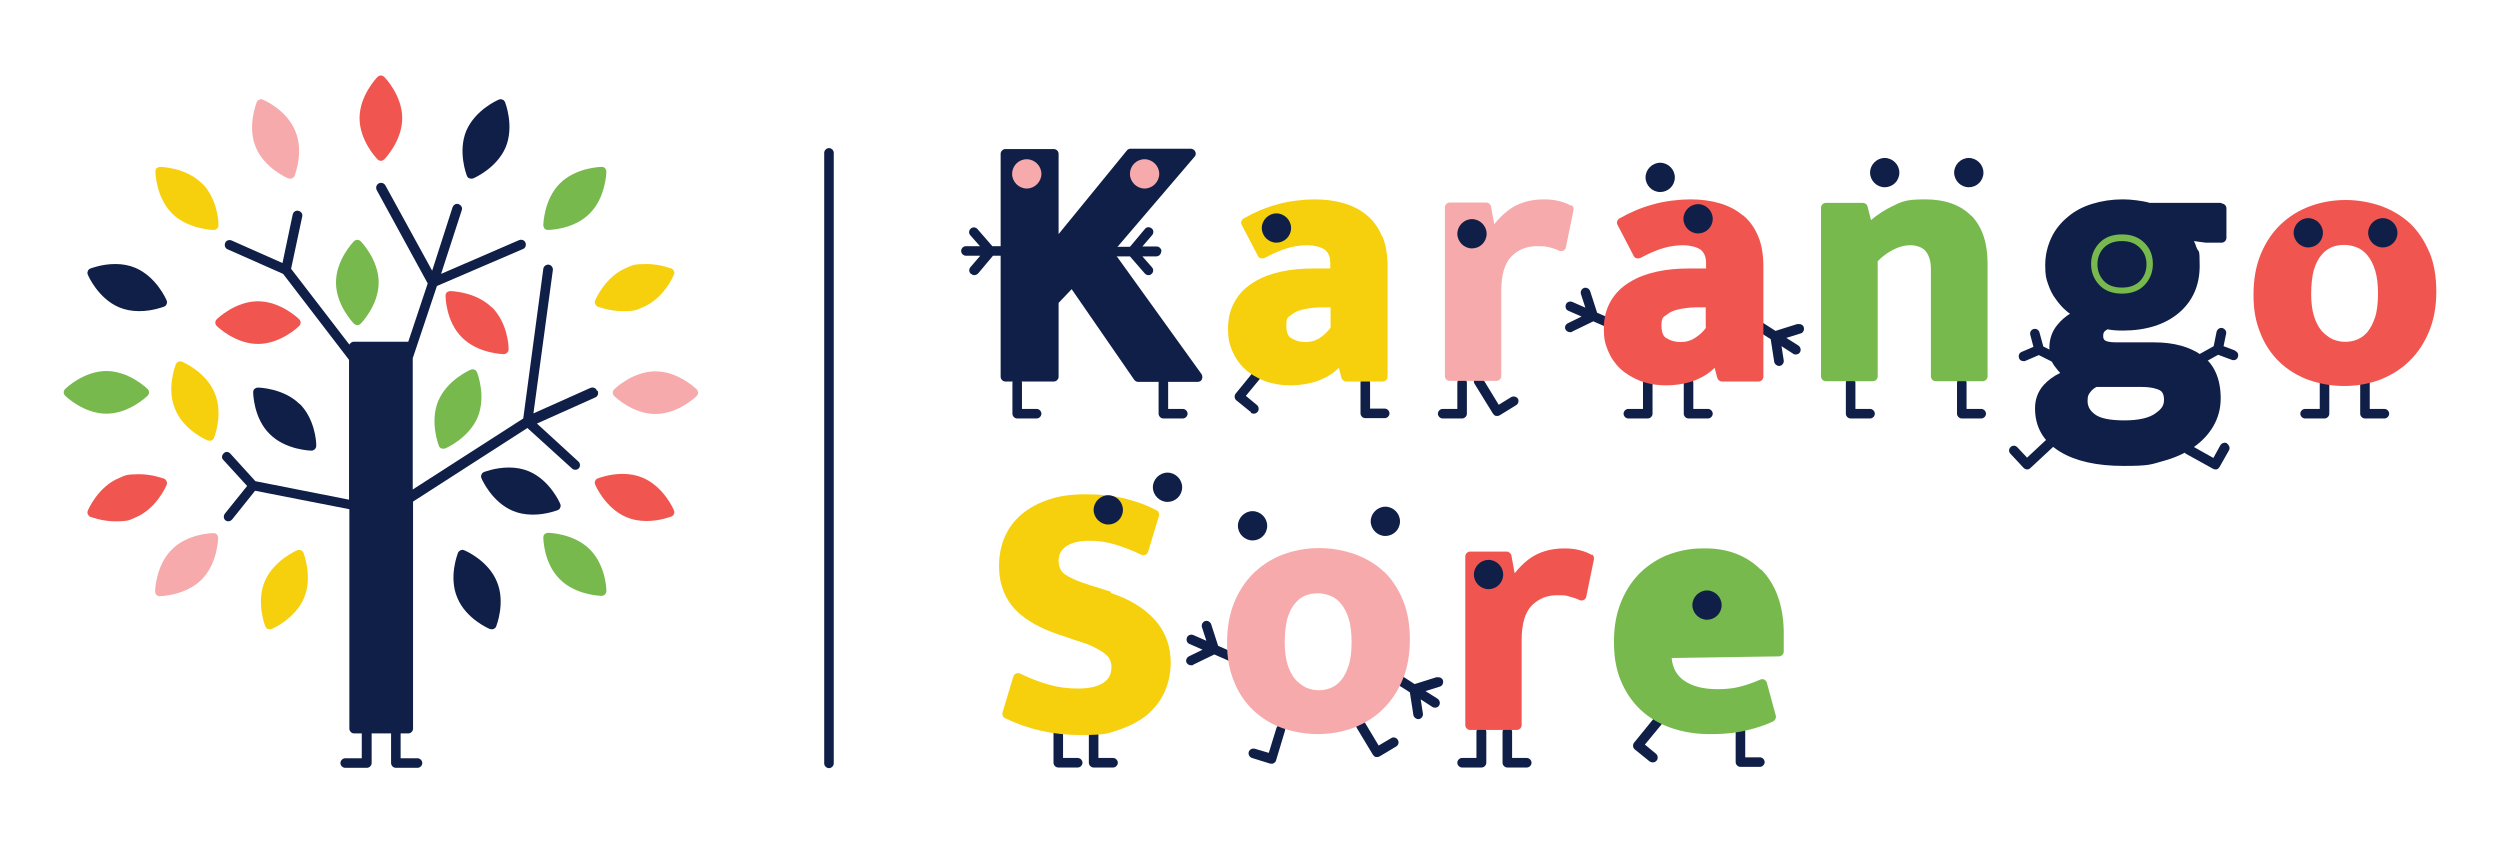 <?xml version="1.0" encoding="UTF-8"?>
<svg id="Layer_1" data-name="Layer 1" xmlns="http://www.w3.org/2000/svg" version="1.1" viewBox="0 0 785 264.9">
  <defs>
    <style>
      .cls-1 {
        fill: #f7aaab;
      }

      .cls-1, .cls-2, .cls-3, .cls-4, .cls-5 {
        stroke-width: 0px;
      }

      .cls-2 {
        fill: #f0564f;
      }

      .cls-3 {
        fill: #78b94e;
      }

      .cls-4 {
        fill: #f6d00d;
      }

      .cls-5 {
        fill: #101f47;
      }
    </style>
  </defs>
  <g>
    <path class="cls-5" d="M476.6,125.2c-.4-.7-1.4-.9-2.1-.5l-3.9,2.4-5-8.2c-.4-.7-1.4-.9-2.1-.5s-.9,1.4-.5,2.1l5.8,9.4c.2.3.5.6.9.7.1,0,.2,0,.4,0,.3,0,.5,0,.8-.2l5.2-3.2c.7-.4.9-1.4.5-2.1Z"/>
    <path class="cls-5" d="M453,131.4h6.1c.8,0,1.5-.7,1.5-1.5v-9.7c0-.8-.7-1.5-1.5-1.5s-1.5.7-1.5,1.5v8.2h-4.6c-.8,0-1.5.7-1.5,1.5s.7,1.5,1.5,1.5Z"/>
    <path class="cls-5" d="M519.2,225.7l-6.1,7.5c-.5.6-.4,1.6.2,2.1l4.7,3.8c.3.2.6.3,1,.3s.9-.2,1.2-.6c.5-.6.4-1.6-.2-2.1l-3.5-2.9,5.2-6.3c.5-.6.4-1.6-.2-2.1-.6-.5-1.6-.4-2.1.2Z"/>
    <path class="cls-5" d="M552.6,237.8h-4.6v-8.2c0-.8-.7-1.5-1.5-1.5s-1.5.7-1.5,1.5v9.7c0,.8.7,1.5,1.5,1.5h6.1c.8,0,1.5-.7,1.5-1.5s-.7-1.5-1.5-1.5Z"/>
    <path class="cls-5" d="M392.7,129.6c.3.2.6.3,1,.3s.9-.2,1.2-.6c.5-.6.4-1.6-.2-2.1l-3.5-2.9,5.2-6.3c.5-.6.4-1.6-.2-2.1-.6-.5-1.6-.4-2.1.2l-6.1,7.5c-.5.6-.4,1.6.2,2.1l4.7,3.8Z"/>
    <path class="cls-5" d="M428.7,131.3h6.1c.8,0,1.5-.7,1.5-1.5s-.7-1.5-1.5-1.5h-4.6v-8.2c0-.8-.7-1.5-1.5-1.5s-1.5.7-1.5,1.5v9.7c0,.8.7,1.5,1.5,1.5Z"/>
    <path class="cls-5" d="M389.6,205.9l-7.1-3.1-2.2-6.8c-.3-.8-1.1-1.2-1.9-1-.8.3-1.2,1.1-1,1.9l1.4,4.3-4.1-1.8c-.8-.3-1.7,0-2,.8-.3.8,0,1.7.8,2l4.1,1.8-4.3,2.1c-.7.4-1.1,1.3-.7,2,.3.5.8.8,1.4.8s.5,0,.7-.2l6.6-3.2,7.1,3.1c.2,0,.4.1.6.1.6,0,1.1-.3,1.4-.9.3-.8,0-1.7-.8-2Z"/>
    <path class="cls-5" d="M451.2,212.6l-7,2.2-6.5-4.2c-.7-.4-1.6-.2-2.1.5-.4.7-.2,1.6.5,2.1l6.6,4.2,1.1,7.1c.1.7.8,1.3,1.5,1.3s.2,0,.2,0c.8-.1,1.4-.9,1.3-1.7l-.7-4.5,3.7,2.4c.3.2.5.2.8.2.5,0,1-.2,1.3-.7.4-.7.2-1.6-.5-2.1l-3.8-2.4,4.5-1.4c.8-.2,1.2-1.1,1-1.9-.2-.8-1.1-1.2-1.9-1Z"/>
    <path class="cls-5" d="M436.8,231.8l-3.9,2.3-4.2-7c-.4-.7-1.4-1-2.1-.5-.7.4-1,1.4-.5,2.1l5,8.3c.2.3.5.6.9.7.1,0,.2,0,.4,0,.3,0,.5,0,.8-.2l5.2-3.1c.7-.4,1-1.4.5-2.1-.4-.7-1.4-1-2.1-.5Z"/>
    <path class="cls-5" d="M402.7,227.6c-.8-.2-1.6.2-1.9,1l-2.4,7.8-4.4-1.3c-.8-.2-1.6.2-1.9,1-.2.8.2,1.6,1,1.9l5.8,1.8c.1,0,.3,0,.4,0,.2,0,.5,0,.7-.2.4-.2.6-.5.7-.9l2.8-9.3c.2-.8-.2-1.6-1-1.9Z"/>
    <path class="cls-5" d="M479.3,238h-4.5v-8.2c0-.8-.7-1.5-1.5-1.5s-1.5.7-1.5,1.5v9.7c0,.8.7,1.5,1.5,1.5h6.1c.8,0,1.5-.7,1.5-1.5s-.7-1.5-1.5-1.5Z"/>
    <path class="cls-5" d="M465.1,228.3c-.8,0-1.5.7-1.5,1.5v8.2h-4.5c-.8,0-1.5.7-1.5,1.5s.7,1.5,1.5,1.5h6.1c.8,0,1.5-.7,1.5-1.5v-9.7c0-.8-.7-1.5-1.5-1.5Z"/>
    <path class="cls-5" d="M320.9,78.8c0-.8-.7-1.5-1.5-1.5h-7.8l-4.7-5.4c-.5-.6-1.5-.7-2.1-.1-.6.5-.7,1.5-.1,2.1l3,3.4h-4.4c-.8,0-1.5.7-1.5,1.5s.7,1.5,1.5,1.5h4.5l-3.1,3.6c-.5.6-.5,1.6.2,2.1.3.2.6.4,1,.4s.9-.2,1.2-.5l4.7-5.6h7.8c.8,0,1.5-.7,1.5-1.5Z"/>
    <path class="cls-5" d="M364.7,78.9c0-.8-.7-1.5-1.5-1.5h-4.5l3.1-3.6c.5-.6.5-1.6-.2-2.1-.6-.5-1.6-.5-2.1.2l-4.7,5.6h-7.8c-.8,0-1.5.7-1.5,1.5s.7,1.5,1.5,1.5h7.8l4.7,5.4c.3.3.7.5,1.1.5s.7-.1,1-.4c.6-.5.7-1.5.1-2.1l-3-3.4h4.4c.8,0,1.5-.7,1.5-1.5Z"/>
    <path class="cls-5" d="M325.4,128.4h-4.5v-8.2c0-.8-.7-1.5-1.5-1.5s-1.5.7-1.5,1.5v9.7c0,.8.7,1.5,1.5,1.5h6.1c.8,0,1.5-.7,1.5-1.5s-.7-1.5-1.5-1.5Z"/>
    <path class="cls-5" d="M371.3,128.4h-4.5v-8.2c0-.8-.7-1.5-1.5-1.5s-1.5.7-1.5,1.5v9.7c0,.8.7,1.5,1.5,1.5h6.1c.8,0,1.5-.7,1.5-1.5s-.7-1.5-1.5-1.5Z"/>
    <path class="cls-5" d="M622.1,128.4h-4.6v-8.2c0-.8-.7-1.5-1.5-1.5s-1.5.7-1.5,1.5v9.7c0,.8.7,1.5,1.5,1.5h6.1c.8,0,1.5-.7,1.5-1.5s-.7-1.5-1.5-1.5Z"/>
    <path class="cls-5" d="M587.1,128.4h-4.5v-8.2c0-.8-.7-1.5-1.5-1.5s-1.5.7-1.5,1.5v9.7c0,.8.7,1.5,1.5,1.5h6.1c.8,0,1.5-.7,1.5-1.5s-.7-1.5-1.5-1.5Z"/>
    <path class="cls-5" d="M536.2,128.4h-4.5v-8.2c0-.8-.7-1.5-1.5-1.5s-1.5.7-1.5,1.5v9.7c0,.8.7,1.5,1.5,1.5h6.1c.8,0,1.5-.7,1.5-1.5s-.7-1.5-1.5-1.5Z"/>
    <path class="cls-5" d="M518.9,129.9v-9.7c0-.8-.7-1.5-1.5-1.5s-1.5.7-1.5,1.5v8.2h-4.6c-.8,0-1.5.7-1.5,1.5s.7,1.5,1.5,1.5h6.1c.8,0,1.5-.7,1.5-1.5Z"/>
    <path class="cls-5" d="M508.6,101.3l-7.1-3.1-2.2-6.8c-.3-.8-1.1-1.2-1.9-1-.8.3-1.2,1.1-1,1.9l1.4,4.3-4.1-1.8c-.8-.3-1.7,0-2,.8-.3.8,0,1.7.8,2l4.1,1.8-4.3,2.1c-.8.4-1.1,1.3-.7,2,.3.5.8.8,1.4.8s.5,0,.7-.2l6.6-3.2,7.1,3.1c.2,0,.4.1.6.1.6,0,1.1-.3,1.4-.9.3-.8,0-1.7-.8-2Z"/>
    <path class="cls-5" d="M564.5,101.7l-7,2.2-6.5-4.2c-.7-.4-1.6-.2-2.1.5-.4.7-.2,1.6.5,2.1l6.6,4.2,1.1,7.1c.1.7.8,1.3,1.5,1.3s.2,0,.2,0c.8-.1,1.4-.9,1.3-1.7l-.7-4.5,3.7,2.4c.2.2.5.2.8.2.5,0,1-.2,1.3-.7.4-.7.2-1.6-.5-2.1l-3.8-2.4,4.5-1.4c.8-.2,1.2-1.1,1-1.9-.2-.8-1.1-1.2-1.9-1Z"/>
    <path class="cls-5" d="M349.4,238h-4.5v-8.2c0-.8-.7-1.5-1.5-1.5s-1.5.7-1.5,1.5v9.7c0,.8.7,1.5,1.5,1.5h6.1c.8,0,1.5-.7,1.5-1.5s-.7-1.5-1.5-1.5Z"/>
    <path class="cls-5" d="M338.3,238h-4.5v-8.2c0-.8-.7-1.5-1.5-1.5s-1.5.7-1.5,1.5v9.7c0,.8.7,1.5,1.5,1.5h6.1c.8,0,1.5-.7,1.5-1.5s-.7-1.5-1.5-1.5Z"/>
    <path class="cls-5" d="M699.3,139.2c-.7-.4-1.7-.1-2.1.6l-2.2,4-7.1-4c-.7-.4-1.7-.1-2.1.6-.4.7-.1,1.6.6,2.1l8.5,4.7c.2.1.5.2.7.2s.3,0,.4,0c.4-.1.7-.4.9-.7l3-5.3c.4-.7.1-1.6-.6-2.1Z"/>
    <path class="cls-5" d="M642.5,138.1l-6,5.6-3.1-3.3c-.6-.6-1.5-.6-2.1,0-.6.6-.6,1.5,0,2.1l4.1,4.4c.3.3.7.5,1.1.5,0,0,0,0,0,0,.4,0,.7-.1,1-.4l7.1-6.6c.6-.6.6-1.5,0-2.1-.6-.6-1.5-.6-2.1,0Z"/>
    <path class="cls-5" d="M701.9,110.1l-3.7-1.4.8-3.9c.2-.8-.4-1.6-1.2-1.8-.8-.2-1.6.4-1.8,1.2l-.9,4.5-4.3,2.4c-.7.4-1,1.3-.6,2.1.3.5.8.8,1.3.8s.5,0,.7-.2l4.3-2.4,4.3,1.6c.8.3,1.7-.1,1.9-.9.3-.8-.1-1.7-.9-1.9Z"/>
    <path class="cls-5" d="M646,111l-4.4-2.2-1.2-4.4c-.2-.8-1-1.3-1.8-1.1-.8.2-1.3,1-1.1,1.8l1,3.8-3.7,1.6c-.8.3-1.1,1.2-.8,2,.2.6.8.9,1.4.9s.4,0,.6-.1l4.2-1.8,4.4,2.2c.2.1.4.2.7.2.6,0,1.1-.3,1.4-.8.4-.7,0-1.7-.7-2Z"/>
    <path class="cls-5" d="M748.7,128.4h-4.6v-8.2c0-.8-.7-1.5-1.5-1.5s-1.5.7-1.5,1.5v9.7c0,.8.7,1.5,1.5,1.5h6.1c.8,0,1.5-.7,1.5-1.5s-.7-1.5-1.5-1.5Z"/>
    <path class="cls-5" d="M729.9,118.7c-.8,0-1.5.7-1.5,1.5v8.2h-4.6c-.8,0-1.5.7-1.5,1.5s.7,1.5,1.5,1.5h6.1c.8,0,1.5-.7,1.5-1.5v-9.7c0-.8-.7-1.5-1.5-1.5Z"/>
  </g>
  <g>
    <path class="cls-5" d="M349.7,78.9l25.4-29.7c.4-.4.5-1.1.2-1.6-.2-.5-.8-.9-1.4-.9h-18.9c-.5,0-.9.2-1.2.6l-21.4,26.2v-25.2c0-.8-.7-1.5-1.5-1.5h-15.2c-.8,0-1.5.7-1.5,1.5v70c0,.8.7,1.5,1.5,1.5h15.2c.8,0,1.5-.7,1.5-1.5v-23.2l4.1-4.3,19.6,28.4c.3.4.7.7,1.2.7h18.8c.6,0,1.1-.3,1.3-.8s.2-1.1-.1-1.6l-27.7-38.5Z"/>
    <path class="cls-5" d="M697.5,63.7h-22.5c-1.3-.4-2.7-.6-4.1-.8-1.5-.2-3-.3-4.3-.3-3.5,0-6.7.5-9.6,1.4-3,.9-5.6,2.3-7.7,4.1-2.2,1.8-4,4-5.2,6.6-1.2,2.6-1.9,5.4-1.9,8.6s.3,4.2.9,5.9c.6,1.8,1.4,3.4,2.4,4.7,1,1.4,2,2.6,3.2,3.6.4.4.8.7,1.3,1-1.5.9-2.8,2.1-3.9,3.4-1.7,2-2.6,4.5-2.6,7.3s.6,4.5,1.9,6.1c.5.7,1,1.3,1.5,1.8-2.1,1-3.8,2.3-5.1,3.7-1.9,2.1-2.8,4.6-2.8,7.4,0,5.9,2.6,10.4,7.8,13.6,4.9,3,11.6,4.5,20,4.5s8.6-.5,12.3-1.5c3.7-1,6.9-2.4,9.6-4.3,2.7-1.9,4.8-4.1,6.3-6.7,1.5-2.6,2.3-5.5,2.3-8.7,0-6.1-2-10.7-5.9-13.5-3.8-2.7-8.8-4.1-15-4.1h-11.9c-2.4,0-3.2-.4-3.5-.6-.3-.2-.6-.5-.6-1.4s.2-1.5,1.4-2.1c1.4.3,3,.4,4.7.4,7.4,0,13.3-1.9,17.6-5.5,4.4-3.7,6.6-8.7,6.6-14.8s-.3-3.9-1-5.8c-.2-.7-.5-1.4-.8-2l3.7.5c0,0,.1,0,.2,0h4.8c.8,0,1.5-.7,1.5-1.5v-9.3c0-.8-.7-1.5-1.5-1.5ZM672.3,121.5c3.3,0,5,.6,5.8,1,.6.3,1.4,1,1.4,3s-.9,3-2.7,4.3c-1.9,1.4-5.2,2.2-9.7,2.2s-7.6-.6-9.3-1.9c-1.6-1.2-2.3-2.5-2.3-4.2s.3-2,.8-2.7c.5-.7,1.2-1.3,2-1.7h14.1Z"/>
  </g>
  <g>
    <path class="cls-4" d="M434,74.3c-1.1-2.7-2.7-5-4.8-6.7-2-1.7-4.5-3-7.3-3.8-2.8-.8-5.8-1.2-9.1-1.2s-8.1.5-11.8,1.6c-3.7,1-7.2,2.5-10.5,4.4-.7.4-1,1.3-.6,2l5.1,9.8c.2.4.5.6.9.7.4.1.8,0,1.2-.1,2.6-1.4,5.1-2.5,7.2-3.1,2.1-.6,4.2-.9,6.2-.9s4.2.5,5.5,1.4c1.1.9,1.7,2.2,1.7,4.2v1.7h-5.2c-3.7,0-7.1.3-10.3,1-3.2.7-6.1,1.8-8.5,3.3-2.5,1.5-4.5,3.5-5.9,5.9-1.4,2.4-2.2,5.3-2.2,8.6s.4,4.8,1.3,7c.9,2.2,2.2,4.1,3.9,5.7,1.7,1.6,3.8,2.8,6.2,3.8,2.4.9,5.2,1.4,8.2,1.4s7-.6,9.8-1.9c2.1-.9,3.9-2.1,5.4-3.6l.8,3.1c.2.7.8,1.2,1.5,1.2h11.5c.8,0,1.5-.7,1.5-1.5v-34.5c0-3.7-.5-6.9-1.6-9.5ZM417.8,102.9c-.8,1.1-1.9,2.2-3.2,3.1-1.5,1-3,1.4-4.7,1.4s-3.1-.4-4.4-1.2c-.4-.2-1.6-.9-1.6-3.9s.7-2.7,2.1-3.8c1-.8,3.4-1.8,8.6-2h3.2c0,0,0,6.3,0,6.3Z"/>
    <path class="cls-4" d="M348.8,185.8l-6.7-2.1c-3.6-1.1-6.2-2.3-7.8-3.4-1.3-1-1.9-2.4-1.9-4.3s.8-3.3,2.3-4.4c1.7-1.2,4.2-1.8,7.4-1.8s5.2.4,7.8,1.1c2.7.8,5.6,1.9,8.5,3.3.4.2.9.2,1.3,0,.4-.2.7-.5.8-.9l3.4-11.3c.2-.7-.1-1.5-.8-1.8-2.8-1.5-6.1-2.7-9.7-3.6-3.6-.9-7.8-1.4-12.4-1.4s-8.2.5-11.5,1.6c-3.4,1.1-6.3,2.7-8.6,4.6-2.4,2-4.2,4.4-5.4,7.2-1.2,2.7-1.8,5.8-1.8,9s.5,5.7,1.4,8c.9,2.3,2.2,4.3,3.9,6,1.6,1.7,3.6,3.1,5.9,4.4,2.2,1.2,4.7,2.3,7.4,3.2l5.9,2c2.3.7,4.3,1.4,5.7,2.2,1.4.7,2.5,1.4,3.3,2.1.7.6,1.2,1.2,1.4,1.9.3.7.4,1.4.4,2.1,0,2.1-.8,3.7-2.4,4.8-1.7,1.2-4.4,1.9-8,1.9s-6.3-.4-9.2-1.2c-2.9-.8-6-2-9.1-3.5-.4-.2-.9-.2-1.3,0-.4.2-.7.5-.8.9l-3.4,11.3c-.2.7.1,1.5.8,1.8,7.1,3.5,15.1,5.3,23.7,5.3s8.7-.6,12.2-1.7c3.5-1.2,6.5-2.8,8.9-4.8,2.4-2.1,4.2-4.5,5.4-7.3,1.2-2.8,1.8-5.8,1.8-8.9,0-5.3-1.7-9.9-5.1-13.6-3.3-3.6-7.9-6.4-13.7-8.3Z"/>
  </g>
  <g>
    <path class="cls-1" d="M493.5,64.7c-1-.6-2.2-1.1-3.7-1.5-1.5-.4-3.1-.6-5-.6-4.5,0-8.3,1.2-11.3,3.5-1.7,1.3-3.1,2.8-4.3,4.3l-1-5.5c-.1-.7-.8-1.3-1.5-1.3h-11.5c-.8,0-1.5.7-1.5,1.5v53c0,.8.7,1.5,1.5,1.5h14.7c.8,0,1.5-.7,1.5-1.5v-26.8c0-5,1.1-8.7,3.2-10.8,2.1-2.1,4.7-3.2,8-3.2s2.9.2,4.1.4c1.1.3,2.1.6,2.8,1,.4.2.9.2,1.4,0,.4-.2.8-.6.8-1.1l2.4-11.7c.1-.6-.2-1.3-.7-1.6Z"/>
    <path class="cls-1" d="M434.5,179.5c-2.5-2.4-5.6-4.2-9.1-5.5-3.5-1.2-7.2-1.9-11.2-1.9s-7.8.7-11.3,2c-3.5,1.3-6.6,3.3-9.2,5.8-2.6,2.5-4.7,5.7-6.2,9.4-1.5,3.7-2.2,7.9-2.2,12.6s.7,8.5,2.2,12.1c1.4,3.6,3.5,6.6,6,9,2.5,2.4,5.6,4.3,9.1,5.6,3.5,1.2,7.2,1.9,11.2,1.9s7.8-.7,11.3-2c3.5-1.4,6.6-3.3,9.2-5.9,2.6-2.5,4.7-5.7,6.2-9.4,1.5-3.7,2.2-7.8,2.2-12.4s-.7-8.8-2.2-12.4c-1.5-3.6-3.5-6.6-6-9ZM423.5,208.9c-.6,1.9-1.4,3.5-2.4,4.7-.9,1.1-2,1.9-3.2,2.4-2.4,1-5.3,1-7.8-.1-1.2-.6-2.4-1.5-3.4-2.6-1-1.2-1.8-2.7-2.4-4.6-.6-2-.9-4.3-.9-7s.3-5.7.9-7.7c.6-1.9,1.4-3.5,2.4-4.6.9-1.1,2-1.9,3.2-2.4,1.2-.5,2.5-.7,3.9-.7s2.7.3,4,.8c1.3.5,2.4,1.4,3.3,2.5,1,1.2,1.8,2.8,2.4,4.7.6,2,.9,4.5.9,7.3s-.3,5.4-.9,7.4Z"/>
  </g>
  <g>
    <path class="cls-3" d="M619,67.8c-3.4-3.5-8.3-5.2-14.5-5.2s-7.3.7-10.4,2.2c-2.3,1.1-4.6,2.6-6.6,4.3l-1.1-4.3c-.2-.7-.8-1.1-1.5-1.1h-11.6c-.8,0-1.5.7-1.5,1.5v53c0,.8.7,1.5,1.5,1.5h14.8c.8,0,1.5-.7,1.5-1.5v-36.2c1.5-1.5,3.1-2.7,4.9-3.6,1.9-1,3.7-1.4,5.4-1.4s3.7.6,4.7,1.8c1.1,1.3,1.7,3.2,1.7,5.5v33.9c0,.8.7,1.5,1.5,1.5h14.8c.8,0,1.5-.7,1.5-1.5v-35.5c0-6.5-1.7-11.5-5.1-15Z"/>
    <path class="cls-3" d="M552.9,178.9c-4.6-4.6-10.8-6.9-18.4-6.7-4.2,0-8,.9-11.5,2.3-3.4,1.5-6.4,3.6-8.8,6.2-2.4,2.6-4.3,5.8-5.6,9.4-1.3,3.6-1.9,7.7-1.8,12.1,0,4.9,1,9.3,2.7,12.8,1.7,3.6,4,6.6,6.8,8.9,2.8,2.3,6.1,4,9.8,5.1,3.7,1.1,7.6,1.6,11.8,1.5,4.2,0,8-.5,11.1-1.3,3.1-.8,5.8-1.7,7.8-2.7.6-.3,1-1.1.8-1.8l-2.8-10.3c-.1-.4-.4-.8-.8-1-.4-.2-.9-.2-1.3,0-1.8.8-3.7,1.5-5.9,2.1-2.1.6-4.6.9-7.4.9-4.3,0-7.9-.8-10.6-2.7-2.3-1.6-3.6-3.9-3.9-7.1l33.7-.5c.8,0,1.5-.7,1.5-1.5v-6.6c-.2-8.2-2.6-14.7-7.2-19.3Z"/>
  </g>
  <path class="cls-3" d="M666.3,92.2c-3,0-5.4-.9-7.1-2.7-1.7-1.8-2.6-4-2.6-6.6s.9-4.8,2.6-6.6c1.7-1.8,4.1-2.7,7.1-2.7s5.3.9,7.1,2.7c1.8,1.8,2.6,4,2.6,6.6s-.9,4.8-2.6,6.6c-1.7,1.8-4.1,2.7-7.1,2.7ZM666.3,75.7c-2.5,0-4.3.7-5.7,2.1-1.3,1.4-2,3.1-2,5.2s.7,3.8,2,5.2c1.3,1.4,3.2,2.1,5.7,2.1s4.3-.7,5.7-2.1c1.3-1.4,2-3.1,2-5.2s-.7-3.8-2.1-5.2c-1.4-1.4-3.2-2.1-5.6-2.1Z"/>
  <g>
    <path class="cls-1" d="M322.4,50c-2.6,0-4.6,2.1-4.6,4.6s2.1,4.6,4.6,4.6,4.6-2.1,4.6-4.6-2.1-4.6-4.6-4.6Z"/>
    <path class="cls-1" d="M359.4,50c-2.6,0-4.6,2.1-4.6,4.6s2.1,4.6,4.6,4.6,4.6-2.1,4.6-4.6-2.1-4.6-4.6-4.6Z"/>
  </g>
  <path class="cls-5" d="M260.3,241.2c-.8,0-1.5-.7-1.5-1.5V48c0-.8.7-1.5,1.5-1.5s1.5.7,1.5,1.5v191.7c0,.8-.7,1.5-1.5,1.5Z"/>
  <g>
    <path class="cls-4" d="M94.5,172.8c-.4-.2-.8-.2-1.2,0-.3.1-7.4,3.2-10.2,9.8-2.7,6.6.1,13.8.2,14.1.2.4.4.7.8.8.2,0,.4.1.6.1s.4,0,.6-.1c.3-.1,7.4-3.2,10.2-9.8,2.7-6.6-.1-13.8-.2-14.1-.2-.4-.4-.7-.8-.8Z"/>
    <path class="cls-4" d="M63.4,57.6c-5-5-12.8-5.2-13.1-5.2-.4,0-.8.2-1.1.4-.3.3-.4.7-.4,1.1,0,.3.2,8.1,5.2,13.1,5,5,12.8,5.2,13.1,5.2h0c.8,0,1.5-.7,1.5-1.5s0-.2,0-.3c0-1.5-.6-8.3-5.2-12.9Z"/>
    <path class="cls-4" d="M211.6,85.1c-.2-.4-.5-.7-.8-.8-.1,0-3.6-1.4-7.8-1.4s-4.4.4-6.3,1.2c-6.6,2.7-9.7,9.9-9.8,10.2-.2.4-.2.8,0,1.2.2.4.5.7.8.8.1,0,3.6,1.4,7.8,1.4s4.4-.4,6.3-1.2c6.6-2.7,9.7-9.9,9.8-10.2.2-.4.2-.8,0-1.2Z"/>
    <path class="cls-4" d="M57.2,113.6c-.4-.2-.8-.2-1.2,0-.4.2-.7.5-.8.8-.1.3-3,7.6-.2,14.1,2.7,6.6,9.9,9.7,10.2,9.8.2,0,.4.1.6.1s.4,0,.6-.1c.4-.2.7-.5.8-.8.1-.3,3-7.6.2-14.1-2.7-6.6-9.9-9.7-10.2-9.8Z"/>
  </g>
  <g>
    <path class="cls-5" d="M147.4,56c.2,0,.4.1.6.1s.4,0,.6-.1c.3-.1,7.4-3.2,10.2-9.8,2.7-6.6-.1-13.8-.2-14.1-.2-.4-.4-.7-.8-.8-.4-.2-.8-.2-1.2,0-.3.1-7.4,3.2-10.2,9.8-2.7,6.6.1,13.8.2,14.1.2.4.4.7.8.8Z"/>
    <path class="cls-5" d="M42.5,84.1c-1.9-.8-4-1.2-6.3-1.2-4.3,0-7.7,1.4-7.8,1.4-.4.2-.7.4-.8.8-.2.4-.2.8,0,1.2.1.3,3.2,7.4,9.8,10.2,1.9.8,4,1.2,6.3,1.2,4.3,0,7.7-1.4,7.8-1.4.4-.2.7-.4.8-.8.2-.4.2-.8,0-1.2-.1-.3-3.2-7.4-9.8-10.2Z"/>
    <path class="cls-5" d="M175.9,158.2c-.1-.3-3.2-7.4-9.8-10.2-1.9-.8-4-1.2-6.3-1.2-4.3,0-7.7,1.4-7.8,1.4-.4.2-.7.4-.8.8-.2.4-.2.8,0,1.2.1.3,3.2,7.4,9.8,10.2,1.9.8,4,1.2,6.3,1.2,4.3,0,7.7-1.4,7.8-1.4.4-.2.7-.4.8-.8.2-.4.2-.8,0-1.2Z"/>
    <path class="cls-5" d="M94.1,126.9c-5-5-12.8-5.2-13.1-5.2-.4,0-.8.2-1.1.4-.3.3-.4.7-.4,1.1,0,.3.1,8.1,5.2,13.1,5,5,12.8,5.2,13.1,5.2h0c.8,0,1.5-.7,1.5-1.5s0-.2,0-.3c0-1.5-.6-8.3-5.2-12.9Z"/>
    <path class="cls-5" d="M145.8,172.8c-.4-.2-.8-.2-1.2,0-.4.2-.7.5-.8.8-.1.3-3,7.6-.2,14.1,2.7,6.6,9.9,9.7,10.2,9.8.2,0,.4.1.6.1s.4,0,.6-.1c.4-.2.7-.5.8-.8.1-.3,3-7.6.2-14.1-2.7-6.6-9.9-9.7-10.2-9.8Z"/>
  </g>
  <g>
    <path class="cls-1" d="M67,167.4h0c-.3,0-8.1.1-13.1,5.2-5,5-5.2,12.8-5.2,13.1,0,.4.2.8.4,1.1.3.3.7.4,1.1.4h0c.3,0,8.1-.2,13.1-5.2,5-5,5.2-12.8,5.2-13.1,0-.4-.2-.8-.4-1.1-.3-.3-.7-.4-1.1-.4Z"/>
    <path class="cls-1" d="M82.6,31.3c-.4-.2-.8-.2-1.2,0-.4.2-.7.5-.8.8-.1.3-3,7.6-.3,14.1,2.7,6.6,9.9,9.7,10.2,9.8.2,0,.4.1.6.1s.4,0,.6-.1c.4-.2.7-.5.8-.8.1-.3,3-7.6.2-14.1-2.7-6.6-9.8-9.7-10.2-9.8Z"/>
    <path class="cls-1" d="M218.7,122.2c-.2-.2-5.8-5.6-12.9-5.6s-12.7,5.4-12.9,5.6c-.3.3-.5.7-.5,1.1s.2.8.5,1.1c.2.2,5.8,5.6,12.9,5.6s12.7-5.4,12.9-5.6c.3-.3.5-.7.5-1.1s-.2-.8-.5-1.1Z"/>
  </g>
  <g>
    <path class="cls-2" d="M211.6,160.2c-.1-.3-3.2-7.4-9.8-10.2-1.9-.8-4-1.2-6.3-1.2-4.3,0-7.7,1.4-7.8,1.4-.4.2-.7.4-.8.8-.2.4-.2.8,0,1.2.1.3,3.2,7.4,9.8,10.2,1.9.8,4,1.2,6.3,1.2,4.3,0,7.7-1.4,7.8-1.4.4-.2.7-.4.8-.8.2-.4.2-.8,0-1.2Z"/>
    <path class="cls-2" d="M154.5,96.6c-5-5-12.8-5.2-13.1-5.2h0c-.4,0-.8.2-1.1.4-.3.3-.4.7-.4,1.1,0,.3.1,8.1,5.2,13.1,5,5,12.8,5.2,13.1,5.2h0s0,0,0,0c.8,0,1.5-.7,1.5-1.5s0-.2,0-.3c0-1.5-.6-8.3-5.2-12.9Z"/>
    <path class="cls-2" d="M51.5,150.3c-.1,0-3.6-1.4-7.8-1.4s-4.4.4-6.3,1.2c-6.6,2.7-9.7,9.9-9.8,10.2-.2.4-.2.8,0,1.2.2.4.5.7.8.8.1,0,3.6,1.4,7.8,1.4s4.4-.4,6.3-1.2c6.6-2.7,9.7-9.9,9.8-10.2.2-.4.2-.8,0-1.2-.2-.4-.5-.7-.8-.8Z"/>
    <path class="cls-2" d="M81,94.6c-7.1,0-12.7,5.4-12.9,5.6-.3.3-.5.7-.5,1.1s.2.8.5,1.1c.2.2,5.8,5.6,12.9,5.6s12.7-5.4,12.9-5.6c.3-.3.5-.7.5-1.1s-.2-.8-.5-1.1c-.2-.2-5.8-5.6-12.9-5.6Z"/>
    <path class="cls-2" d="M119.6,23.7c-.4,0-.8.2-1.1.5-.2.2-5.6,5.8-5.6,12.9s5.4,12.7,5.6,12.9c.3.3.7.5,1.1.5s.8-.2,1.1-.5c.2-.2,5.6-5.8,5.6-12.9s-5.4-12.7-5.6-12.9c-.3-.3-.7-.5-1.1-.5Z"/>
  </g>
  <g>
    <path class="cls-3" d="M149,116.1c-.4-.2-.8-.2-1.2,0-.3.1-7.4,3.2-10.2,9.8-2.7,6.6.1,13.8.2,14.1.2.4.4.7.8.8.2,0,.4.1.6.1s.4,0,.6-.1c.3-.1,7.4-3.2,10.2-9.8,2.7-6.6-.1-13.8-.2-14.1-.2-.4-.4-.7-.8-.8Z"/>
    <path class="cls-3" d="M172.1,72.2h0c.3,0,8.1-.1,13.1-5.2,5-5,5.2-12.8,5.2-13.1,0-.4-.2-.8-.4-1.1-.3-.3-.7-.4-1.1-.4-.3,0-8.1.2-13.1,5.2-5,5-5.2,12.8-5.2,13.1,0,.4.2.8.4,1.1.3.3.7.4,1.1.4Z"/>
    <path class="cls-3" d="M190.4,185.4c0-1.5-.6-8.3-5.2-12.9-5-5-12.8-5.2-13.1-5.2h0c-.4,0-.8.2-1.1.4-.3.3-.4.7-.4,1.1,0,.3.1,8.1,5.2,13.1,5,5,12.8,5.2,13.1,5.2h0s0,0,0,0c.8,0,1.5-.7,1.5-1.5s0-.2,0-.3Z"/>
    <path class="cls-3" d="M33.4,116.5c-7.1,0-12.7,5.4-12.9,5.6-.3.3-.5.7-.5,1.1s.2.8.5,1.1c.2.2,5.8,5.6,12.9,5.6s12.7-5.4,12.9-5.6c.3-.3.5-.7.5-1.1s-.2-.8-.5-1.1c-.2-.2-5.8-5.6-12.9-5.6Z"/>
    <path class="cls-3" d="M112.2,75.3c-.4,0-.8.2-1.1.5-.2.2-5.6,5.8-5.6,12.9s5.4,12.7,5.6,12.9c.3.3.7.5,1.1.5s.8-.2,1.1-.5c.2-.2,5.6-5.8,5.6-12.9s-5.4-12.7-5.6-12.9c-.3-.3-.7-.5-1.1-.5Z"/>
  </g>
  <path class="cls-5" d="M187.4,122.6c-.3-.8-1.2-1.1-2-.8l-17.9,8,6.1-45c.1-.8-.5-1.6-1.3-1.7-.8-.1-1.6.5-1.7,1.3l-6.3,47-34.7,22.3v-41.2l7.6-22.7,27-11.6c.8-.3,1.1-1.2.8-2-.3-.8-1.2-1.1-2-.8l-24.5,10.6,6.5-20c.3-.8-.2-1.6-1-1.9-.8-.3-1.6.2-1.9,1l-6.4,19.9-14.7-26.8c-.4-.7-1.3-1-2.1-.6-.7.4-1,1.3-.6,2.1l16,29.3-6.1,18.3s0,0-.1,0h-17c-.6,0-1.1.4-1.4.9l-18.3-23.8,3.5-16.4c.2-.8-.3-1.6-1.2-1.8-.8-.2-1.6.3-1.8,1.2l-3.2,15.2-16-7.1c-.8-.3-1.7,0-2,.8-.3.8,0,1.7.8,2l17.4,7.7,20.7,27v43.9l-29.4-5.8-7.9-8.7c-.6-.6-1.5-.7-2.1,0-.6.6-.7,1.5,0,2.1l7.4,8.1-7,8.7c-.5.7-.4,1.6.2,2.1.3.2.6.3.9.3s.9-.2,1.2-.6l7.2-9,29.6,5.8v68.9c0,.8.7,1.5,1.5,1.5h2.4v7.8h-5.2c-.8,0-1.5.7-1.5,1.5s.7,1.5,1.5,1.5h6.8c.8,0,1.5-.7,1.5-1.5v-9.3h6.1v9.3c0,.8.7,1.5,1.5,1.5h6.8c.8,0,1.5-.7,1.5-1.5s-.7-1.5-1.5-1.5h-5.3v-7.8h2.4c.8,0,1.5-.7,1.5-1.5v-71.3l35.9-23.1,14,12.7c.6.6,1.6.5,2.1,0,.6-.6.5-1.6,0-2.1l-13.1-12,18.3-8.2c.8-.3,1.1-1.2.8-2Z"/>
  <g>
    <path class="cls-2" d="M547.2,67.6c-2-1.7-4.5-3-7.3-3.8-2.8-.8-5.8-1.2-9.1-1.2s-8.1.5-11.8,1.6c-3.7,1-7.2,2.5-10.5,4.4-.7.4-1,1.3-.6,2l5.1,9.8c.2.4.5.6.9.7.4.1.8,0,1.2-.1,2.6-1.4,5.1-2.5,7.2-3.1,2.1-.6,4.2-.9,6.2-.9s4.2.5,5.5,1.4c1.1.9,1.7,2.2,1.7,4.2v1.7h-5.2c-3.7,0-7.1.3-10.3,1-3.2.7-6.1,1.8-8.5,3.3-2.5,1.5-4.5,3.5-5.9,5.9-1.4,2.4-2.2,5.3-2.2,8.6s.4,4.8,1.3,7c.9,2.2,2.2,4.1,3.9,5.7,1.7,1.6,3.8,2.8,6.2,3.8,2.4.9,5.1,1.4,8.2,1.4s7-.6,9.8-1.9c2.1-.9,3.9-2.1,5.4-3.6l.8,3.1c.2.7.8,1.2,1.5,1.2h11.5c.8,0,1.5-.7,1.5-1.5v-34.5c0-3.7-.5-6.9-1.6-9.5-1.1-2.7-2.7-5-4.8-6.7ZM535.7,102.9c-.8,1.1-1.9,2.2-3.3,3.1-1.5,1-3,1.4-4.7,1.4s-3.1-.4-4.4-1.2c-.4-.2-1.6-.9-1.6-3.9s.7-2.7,2.1-3.8c1-.8,3.4-1.8,8.6-2h3.2c0,0,0,6.3,0,6.3Z"/>
    <path class="cls-2" d="M499.9,174.3c-1-.6-2.2-1.1-3.7-1.5-1.5-.4-3.1-.6-5-.6-4.5,0-8.3,1.2-11.3,3.5-1.7,1.3-3.1,2.8-4.3,4.3l-1-5.5c-.1-.7-.8-1.3-1.5-1.3h-11.5c-.8,0-1.5.7-1.5,1.5v53c0,.8.7,1.5,1.5,1.5h14.7c.8,0,1.5-.7,1.5-1.5v-26.8c0-5,1.1-8.7,3.2-10.8,2.1-2.1,4.7-3.2,8-3.2s2.9.2,4.1.5c1.1.3,2.1.6,2.8,1,.4.2.9.2,1.4,0,.4-.2.7-.6.8-1.1l2.4-11.7c.1-.6-.2-1.3-.7-1.6Z"/>
    <path class="cls-2" d="M762.8,79.2c-1.5-3.6-3.5-6.6-6-9-2.6-2.4-5.6-4.2-9.1-5.5-3.5-1.2-7.2-1.9-11.2-1.9s-7.8.7-11.3,2c-3.5,1.3-6.6,3.3-9.2,5.8-2.6,2.5-4.7,5.7-6.2,9.4-1.5,3.7-2.2,7.9-2.2,12.6s.7,8.5,2.2,12.1c1.4,3.6,3.5,6.6,6,9,2.5,2.4,5.6,4.3,9.1,5.6,3.5,1.2,7.2,1.9,11.2,1.9s7.8-.7,11.3-2c3.5-1.4,6.6-3.3,9.2-5.9,2.6-2.5,4.7-5.7,6.2-9.4,1.5-3.7,2.2-7.8,2.2-12.4s-.7-8.8-2.2-12.4ZM745.8,99.5c-.6,1.9-1.4,3.5-2.4,4.7-.9,1.1-2,1.9-3.2,2.4-2.4,1-5.3,1-7.8-.1-1.2-.6-2.4-1.5-3.4-2.6-1-1.2-1.8-2.7-2.4-4.6-.6-2-.9-4.3-.9-7s.3-5.7.9-7.7c.6-1.9,1.4-3.5,2.4-4.6.9-1.1,2-1.9,3.2-2.4,1.2-.5,2.5-.7,3.9-.7s2.7.3,4,.8c1.3.5,2.4,1.4,3.3,2.5,1,1.2,1.8,2.8,2.4,4.7.6,2,.9,4.5.9,7.3s-.3,5.4-.9,7.4Z"/>
  </g>
  <g>
    <path class="cls-5" d="M596.4,54.2c0,2.6-2.1,4.6-4.6,4.6s-4.6-2.1-4.6-4.6,2.1-4.6,4.6-4.6,4.6,2.1,4.6,4.6Z"/>
    <path class="cls-5" d="M622.8,54.2c0,2.6-2.1,4.6-4.6,4.6s-4.6-2.1-4.6-4.6,2.1-4.6,4.6-4.6,4.6,2.1,4.6,4.6Z"/>
    <path class="cls-5" d="M525.9,55.7c0,2.6-2.1,4.6-4.6,4.6s-4.6-2.1-4.6-4.6,2.1-4.6,4.6-4.6,4.6,2.1,4.6,4.6Z"/>
    <path class="cls-5" d="M540.6,190c0,2.6-2.1,4.6-4.6,4.6s-4.6-2.1-4.6-4.6,2.1-4.6,4.6-4.6,4.6,2.1,4.6,4.6Z"/>
    <path class="cls-5" d="M397.9,165.1c0,2.6-2.1,4.6-4.6,4.6s-4.6-2.1-4.6-4.6,2.1-4.6,4.6-4.6,4.6,2.1,4.6,4.6Z"/>
    <path class="cls-5" d="M439.6,163.7c0,2.6-2.1,4.6-4.6,4.6s-4.6-2.1-4.6-4.6,2.1-4.6,4.6-4.6,4.6,2.1,4.6,4.6Z"/>
    <path class="cls-5" d="M352.6,160.1c0,2.6-2.1,4.6-4.6,4.6s-4.6-2.1-4.6-4.6,2.1-4.6,4.6-4.6,4.6,2.1,4.6,4.6Z"/>
    <path class="cls-5" d="M371.2,153c0,2.6-2.1,4.6-4.6,4.6s-4.6-2.1-4.6-4.6,2.1-4.6,4.6-4.6,4.6,2.1,4.6,4.6Z"/>
    <path class="cls-5" d="M472,180.4c0,2.6-2.1,4.6-4.6,4.6s-4.6-2.1-4.6-4.6,2.1-4.6,4.6-4.6,4.6,2.1,4.6,4.6Z"/>
    <path class="cls-5" d="M537.8,68.7c0,2.6-2.1,4.6-4.6,4.6s-4.6-2.1-4.6-4.6,2.1-4.6,4.6-4.6,4.6,2.1,4.6,4.6Z"/>
    <path class="cls-5" d="M466.8,73.4c0,2.6-2.1,4.6-4.6,4.6s-4.6-2.1-4.6-4.6,2.1-4.6,4.6-4.6,4.6,2.1,4.6,4.6Z"/>
    <path class="cls-5" d="M405.4,71.6c0,2.6-2.1,4.6-4.6,4.6s-4.6-2.1-4.6-4.6,2.1-4.6,4.6-4.6,4.6,2.1,4.6,4.6Z"/>
    <path class="cls-5" d="M729.4,73.1c0,2.6-2.1,4.6-4.6,4.6s-4.6-2.1-4.6-4.6,2.1-4.6,4.6-4.6,4.6,2.1,4.6,4.6Z"/>
    <path class="cls-5" d="M752.8,73.1c0,2.6-2.1,4.6-4.6,4.6s-4.6-2.1-4.6-4.6,2.1-4.6,4.6-4.6,4.6,2.1,4.6,4.6Z"/>
  </g>
</svg>